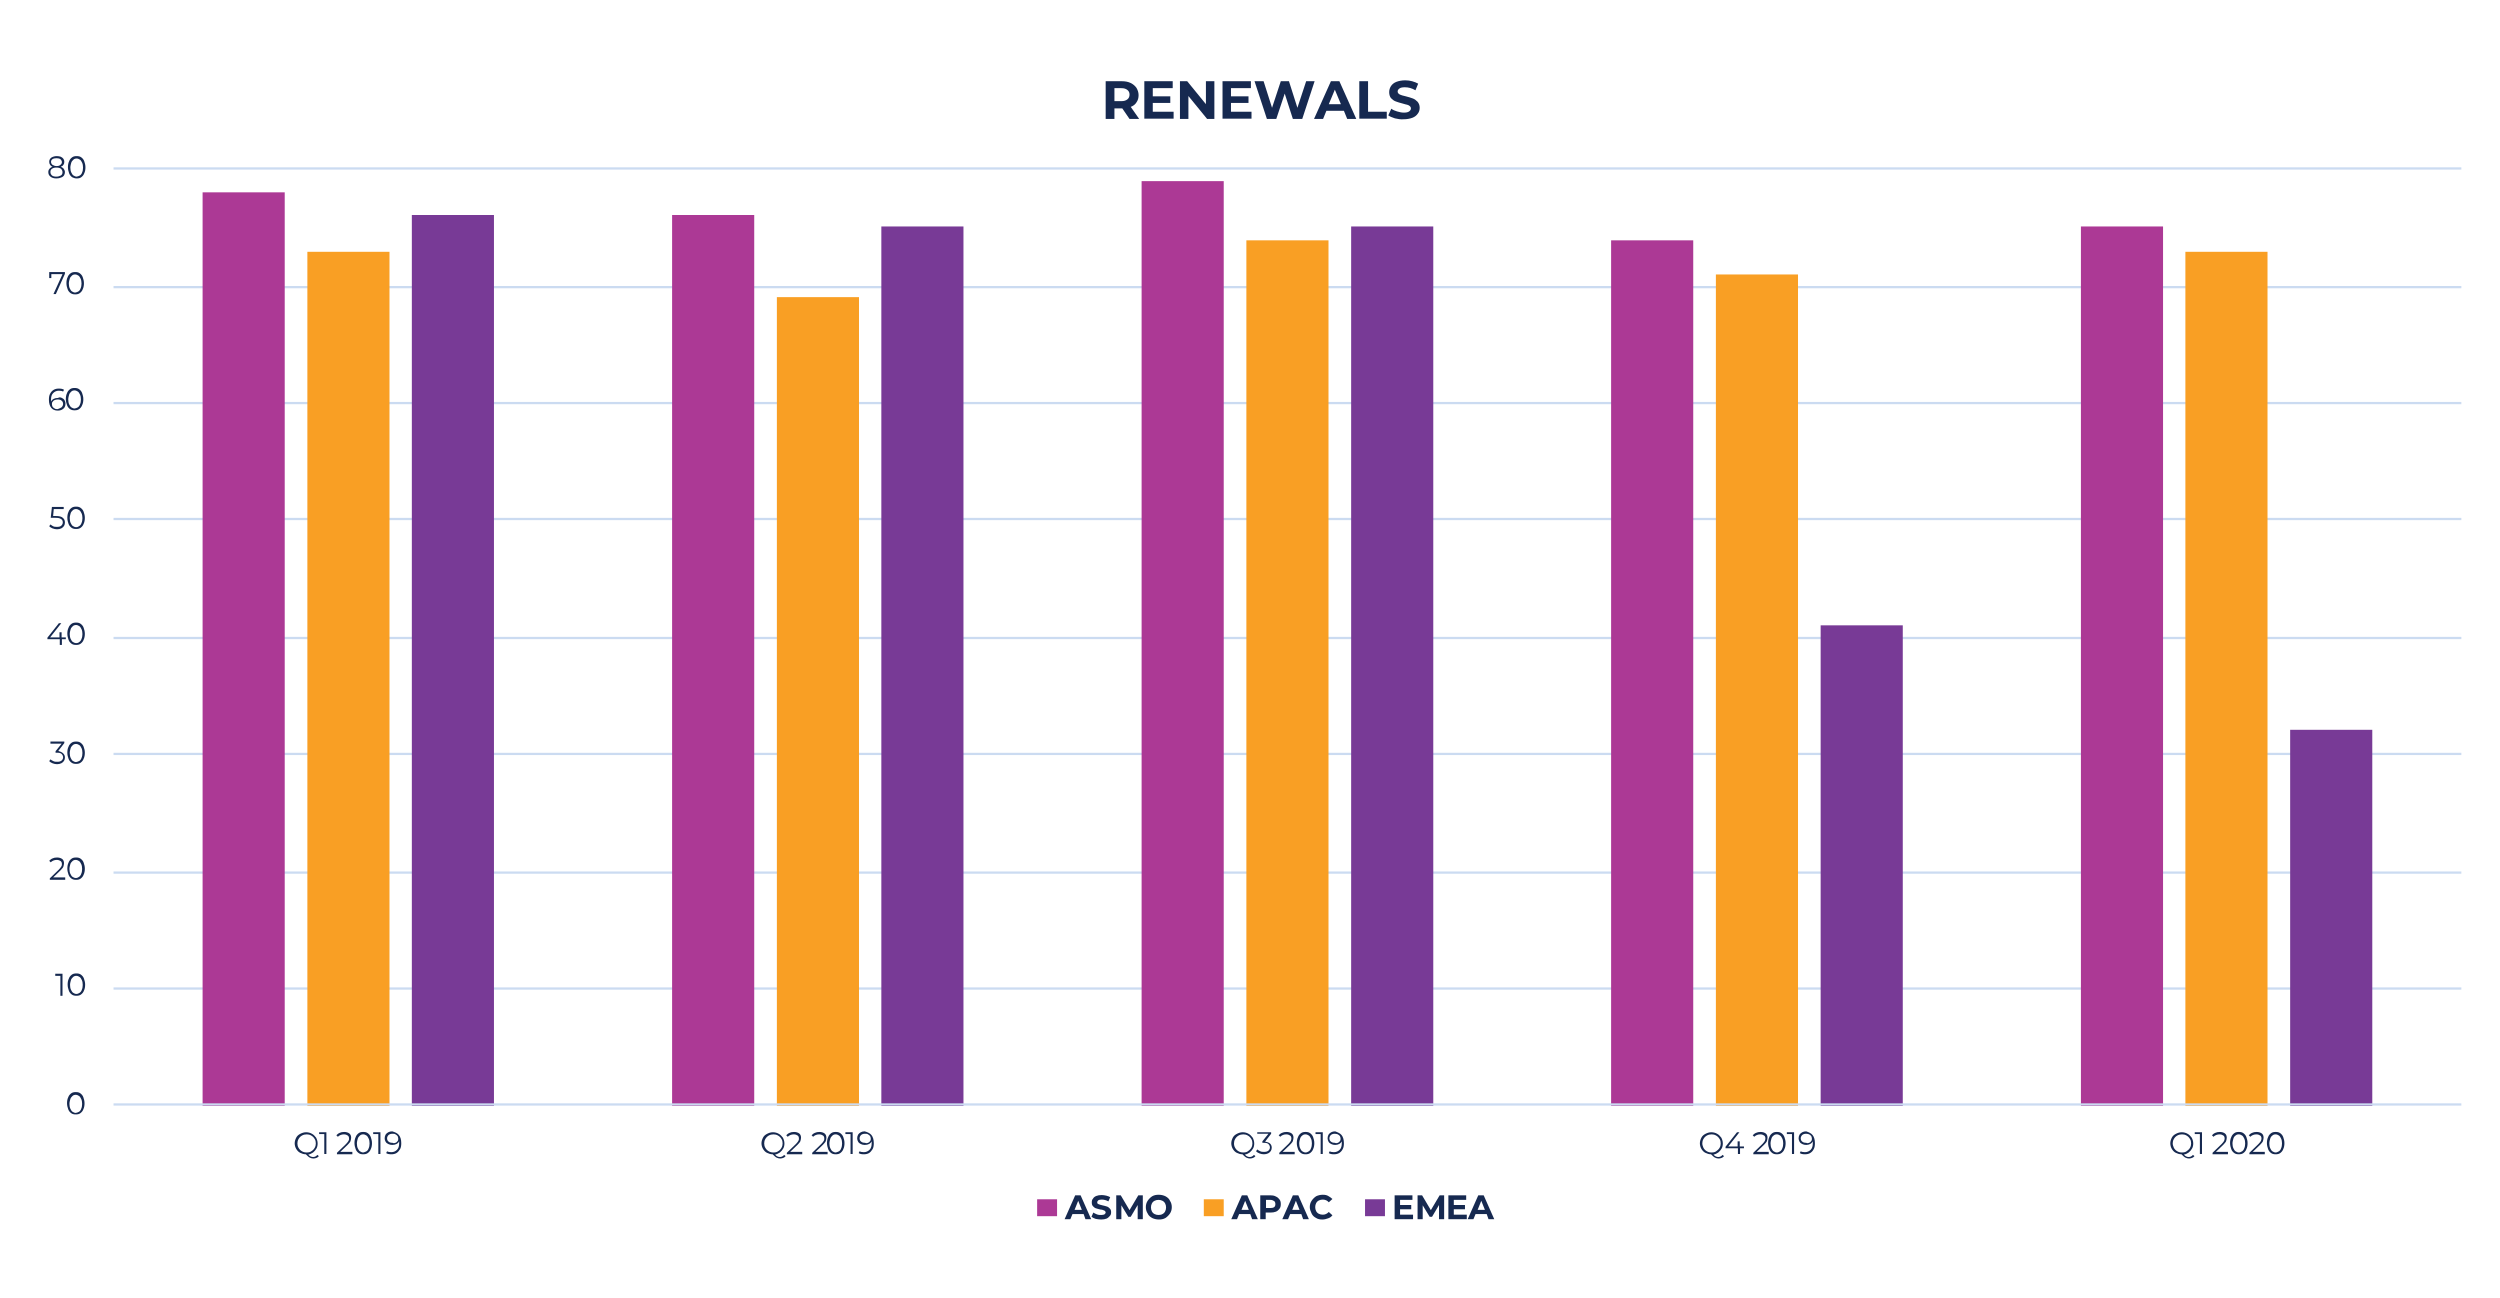 <?xml version="1.0" encoding="utf-8"?>
<!-- Generator: Adobe Illustrator 24.1.2, SVG Export Plug-In . SVG Version: 6.00 Build 0)  -->
<svg version="1.1" id="Layer_1" xmlns="http://www.w3.org/2000/svg" xmlns:xlink="http://www.w3.org/1999/xlink" x="0px" y="0px"
	 viewBox="0 0 828 430" style="enable-background:new 0 0 828 430;" xml:space="preserve">
<style type="text/css">
	.st0{clip-path:url(#SVGID_2_);fill:none;stroke:#CBDBF1;stroke-width:0.75;stroke-linejoin:round;stroke-miterlimit:10;}
	.st1{clip-path:url(#SVGID_4_);fill:#AC3995;}
	.st2{clip-path:url(#SVGID_6_);fill:#F99F24;}
	.st3{clip-path:url(#SVGID_8_);fill:none;stroke:#CBDBF1;stroke-width:0.75;stroke-linejoin:round;stroke-miterlimit:10;}
	.st4{clip-path:url(#SVGID_10_);}
	.st5{fill:#162950;}
	.st6{clip-path:url(#SVGID_12_);}
	.st7{clip-path:url(#SVGID_14_);}
	.st8{clip-path:url(#SVGID_16_);}
	.st9{clip-path:url(#SVGID_18_);}
	.st10{clip-path:url(#SVGID_20_);}
	.st11{clip-path:url(#SVGID_22_);}
	.st12{clip-path:url(#SVGID_24_);}
	.st13{clip-path:url(#SVGID_26_);}
	.st14{clip-path:url(#SVGID_28_);}
	.st15{clip-path:url(#SVGID_30_);}
	.st16{clip-path:url(#SVGID_32_);}
	.st17{clip-path:url(#SVGID_34_);}
	.st18{clip-path:url(#SVGID_36_);}
	.st19{clip-path:url(#SVGID_38_);}
	.st20{clip-path:url(#SVGID_40_);}
	.st21{clip-path:url(#SVGID_42_);}
	.st22{clip-path:url(#SVGID_44_);}
	.st23{clip-path:url(#SVGID_46_);}
	.st24{clip-path:url(#SVGID_48_);}
	.st25{clip-path:url(#SVGID_50_);}
	.st26{clip-path:url(#SVGID_52_);}
	.st27{clip-path:url(#SVGID_54_);}
	.st28{clip-path:url(#SVGID_56_);fill:#AC3995;}
	.st29{clip-path:url(#SVGID_58_);}
	.st30{clip-path:url(#SVGID_60_);fill:#F99F24;}
	.st31{clip-path:url(#SVGID_62_);}
	.st32{clip-path:url(#SVGID_64_);fill:none;stroke:#CBDBF1;stroke-width:0.75;stroke-linejoin:round;stroke-miterlimit:10;}
	.st33{clip-path:url(#SVGID_66_);fill:#AC3995;}
	.st34{clip-path:url(#SVGID_68_);fill:#F99F24;}
	.st35{clip-path:url(#SVGID_70_);fill:#783A96;}
	.st36{clip-path:url(#SVGID_72_);fill:none;stroke:#CBDBF1;stroke-width:0.75;stroke-linejoin:round;stroke-miterlimit:10;}
	.st37{clip-path:url(#SVGID_74_);}
	.st38{clip-path:url(#SVGID_76_);}
	.st39{clip-path:url(#SVGID_78_);}
	.st40{clip-path:url(#SVGID_80_);}
	.st41{clip-path:url(#SVGID_82_);}
	.st42{clip-path:url(#SVGID_84_);}
	.st43{clip-path:url(#SVGID_86_);}
	.st44{clip-path:url(#SVGID_88_);}
	.st45{clip-path:url(#SVGID_90_);}
	.st46{clip-path:url(#SVGID_92_);}
	.st47{clip-path:url(#SVGID_94_);}
	.st48{clip-path:url(#SVGID_96_);}
	.st49{clip-path:url(#SVGID_98_);}
	.st50{clip-path:url(#SVGID_100_);}
	.st51{clip-path:url(#SVGID_102_);}
	.st52{clip-path:url(#SVGID_104_);fill:#AC3995;}
	.st53{clip-path:url(#SVGID_106_);}
	.st54{clip-path:url(#SVGID_108_);fill:#F99F24;}
	.st55{clip-path:url(#SVGID_110_);}
	.st56{clip-path:url(#SVGID_112_);fill:#783A96;}
	.st57{clip-path:url(#SVGID_114_);}
	.st58{clip-path:url(#SVGID_116_);fill:none;stroke:#CBDBF1;stroke-width:0.75;stroke-linejoin:round;stroke-miterlimit:10;}
	.st59{clip-path:url(#SVGID_118_);fill:none;stroke:#CBDBF1;stroke-width:0.75;stroke-linejoin:round;stroke-miterlimit:10;}
	
		.st60{clip-path:url(#SVGID_120_);fill:none;stroke:#AC3995;stroke-width:2.25;stroke-linecap:round;stroke-linejoin:round;stroke-miterlimit:10;}
	
		.st61{clip-path:url(#SVGID_122_);fill:none;stroke:#F99F24;stroke-width:2.25;stroke-linecap:round;stroke-linejoin:round;stroke-miterlimit:10;}
	.st62{clip-path:url(#SVGID_124_);}
	.st63{clip-path:url(#SVGID_126_);}
	.st64{clip-path:url(#SVGID_128_);}
	.st65{clip-path:url(#SVGID_130_);}
	.st66{clip-path:url(#SVGID_132_);}
	.st67{clip-path:url(#SVGID_134_);}
	.st68{clip-path:url(#SVGID_136_);}
	.st69{clip-path:url(#SVGID_138_);}
	.st70{clip-path:url(#SVGID_140_);}
	.st71{clip-path:url(#SVGID_142_);}
	.st72{clip-path:url(#SVGID_144_);}
	.st73{clip-path:url(#SVGID_146_);}
	.st74{clip-path:url(#SVGID_148_);}
	.st75{clip-path:url(#SVGID_150_);}
	.st76{clip-path:url(#SVGID_152_);}
	.st77{clip-path:url(#SVGID_154_);}
	.st78{clip-path:url(#SVGID_156_);}
	.st79{clip-path:url(#SVGID_158_);}
	.st80{clip-path:url(#SVGID_160_);}
	
		.st81{clip-path:url(#SVGID_162_);fill:none;stroke:#AC3995;stroke-width:2.25;stroke-linecap:round;stroke-linejoin:round;stroke-miterlimit:10;}
	.st82{clip-path:url(#SVGID_164_);}
	
		.st83{clip-path:url(#SVGID_166_);fill:none;stroke:#F99F24;stroke-width:2.25;stroke-linecap:round;stroke-linejoin:round;stroke-miterlimit:10;}
	.st84{clip-path:url(#SVGID_168_);}
	.st85{clip-path:url(#SVGID_170_);fill:none;stroke:#CBDBF1;stroke-width:0.75;stroke-linejoin:round;stroke-miterlimit:10;}
	.st86{clip-path:url(#SVGID_172_);fill:none;stroke:#CBDBF1;stroke-width:0.75;stroke-linejoin:round;stroke-miterlimit:10;}
	
		.st87{clip-path:url(#SVGID_174_);fill:none;stroke:#AC3995;stroke-width:2.25;stroke-linecap:round;stroke-linejoin:round;stroke-miterlimit:10;}
	
		.st88{clip-path:url(#SVGID_176_);fill:none;stroke:#F99F24;stroke-width:2.25;stroke-linecap:round;stroke-linejoin:round;stroke-miterlimit:10;}
	
		.st89{clip-path:url(#SVGID_178_);fill:none;stroke:#783A96;stroke-width:2.25;stroke-linecap:round;stroke-linejoin:round;stroke-miterlimit:10;}
	.st90{clip-path:url(#SVGID_180_);}
	.st91{clip-path:url(#SVGID_182_);}
	.st92{clip-path:url(#SVGID_184_);}
	.st93{clip-path:url(#SVGID_186_);}
	.st94{clip-path:url(#SVGID_188_);}
	.st95{clip-path:url(#SVGID_190_);}
	.st96{clip-path:url(#SVGID_192_);}
	.st97{clip-path:url(#SVGID_194_);}
	.st98{clip-path:url(#SVGID_196_);}
	.st99{clip-path:url(#SVGID_198_);}
	.st100{clip-path:url(#SVGID_200_);}
	.st101{clip-path:url(#SVGID_202_);}
	.st102{clip-path:url(#SVGID_204_);}
	.st103{clip-path:url(#SVGID_206_);}
	.st104{clip-path:url(#SVGID_208_);}
	
		.st105{clip-path:url(#SVGID_210_);fill:none;stroke:#AC3995;stroke-width:2.25;stroke-linecap:round;stroke-linejoin:round;stroke-miterlimit:10;}
	.st106{clip-path:url(#SVGID_212_);}
	
		.st107{clip-path:url(#SVGID_214_);fill:none;stroke:#F99F24;stroke-width:2.25;stroke-linecap:round;stroke-linejoin:round;stroke-miterlimit:10;}
	.st108{clip-path:url(#SVGID_216_);}
	
		.st109{clip-path:url(#SVGID_218_);fill:none;stroke:#783A96;stroke-width:2.25;stroke-linecap:round;stroke-linejoin:round;stroke-miterlimit:10;}
	.st110{clip-path:url(#SVGID_220_);}
	.st111{clip-path:url(#SVGID_222_);fill:none;stroke:#CBDBF1;stroke-width:0.75;stroke-linejoin:round;stroke-miterlimit:10;}
	.st112{clip-path:url(#SVGID_224_);fill:none;stroke:#CBDBF1;stroke-width:0.75;stroke-linejoin:round;stroke-miterlimit:10;}
	
		.st113{clip-path:url(#SVGID_226_);fill:none;stroke:#AC3995;stroke-width:2.25;stroke-linecap:round;stroke-linejoin:round;stroke-miterlimit:10;}
	
		.st114{clip-path:url(#SVGID_228_);fill:none;stroke:#F99F24;stroke-width:2.25;stroke-linecap:round;stroke-linejoin:round;stroke-miterlimit:10;}
	
		.st115{clip-path:url(#SVGID_230_);fill:none;stroke:#783A96;stroke-width:2.25;stroke-linecap:round;stroke-linejoin:round;stroke-miterlimit:10;}
	.st116{clip-path:url(#SVGID_232_);}
	.st117{clip-path:url(#SVGID_234_);}
	.st118{clip-path:url(#SVGID_236_);}
	.st119{clip-path:url(#SVGID_238_);}
	.st120{clip-path:url(#SVGID_240_);}
	.st121{clip-path:url(#SVGID_242_);}
	.st122{clip-path:url(#SVGID_244_);}
	.st123{clip-path:url(#SVGID_246_);}
	.st124{clip-path:url(#SVGID_248_);}
	.st125{clip-path:url(#SVGID_250_);}
	.st126{clip-path:url(#SVGID_252_);}
	.st127{clip-path:url(#SVGID_254_);}
	.st128{clip-path:url(#SVGID_256_);}
	.st129{clip-path:url(#SVGID_258_);}
	.st130{clip-path:url(#SVGID_260_);}
	.st131{clip-path:url(#SVGID_262_);}
	.st132{clip-path:url(#SVGID_264_);}
	
		.st133{clip-path:url(#SVGID_266_);fill:none;stroke:#AC3995;stroke-width:2.25;stroke-linecap:round;stroke-linejoin:round;stroke-miterlimit:10;}
	.st134{clip-path:url(#SVGID_268_);}
	
		.st135{clip-path:url(#SVGID_270_);fill:none;stroke:#F99F24;stroke-width:2.25;stroke-linecap:round;stroke-linejoin:round;stroke-miterlimit:10;}
	.st136{clip-path:url(#SVGID_272_);}
	
		.st137{clip-path:url(#SVGID_274_);fill:none;stroke:#783A96;stroke-width:2.25;stroke-linecap:round;stroke-linejoin:round;stroke-miterlimit:10;}
	.st138{clip-path:url(#SVGID_276_);}
	.st139{fill:none;stroke:#162950;stroke-linejoin:round;stroke-miterlimit:10;}
	.st140{clip-path:url(#SVGID_278_);}
	.st141{clip-path:url(#SVGID_280_);}
	.st142{clip-path:url(#SVGID_282_);}
	.st143{clip-path:url(#SVGID_284_);}
	.st144{clip-path:url(#SVGID_286_);}
	.st145{clip-path:url(#SVGID_288_);}
	.st146{clip-path:url(#SVGID_290_);}
	.st147{clip-path:url(#SVGID_292_);}
	.st148{clip-path:url(#SVGID_294_);}
	.st149{clip-path:url(#SVGID_296_);}
	.st150{clip-path:url(#SVGID_298_);}
	.st151{clip-path:url(#SVGID_300_);}
	.st152{clip-path:url(#SVGID_302_);}
	.st153{clip-path:url(#SVGID_304_);}
	.st154{clip-path:url(#SVGID_306_);}
	.st155{clip-path:url(#SVGID_308_);}
	.st156{clip-path:url(#SVGID_310_);}
	.st157{clip-path:url(#SVGID_312_);}
	.st158{clip-path:url(#SVGID_314_);}
	.st159{clip-path:url(#SVGID_316_);}
	.st160{clip-path:url(#SVGID_318_);}
	.st161{clip-path:url(#SVGID_320_);}
	.st162{clip-path:url(#SVGID_322_);}
	.st163{clip-path:url(#SVGID_324_);}
	.st164{clip-path:url(#SVGID_326_);}
	.st165{clip-path:url(#SVGID_328_);}
	.st166{clip-path:url(#SVGID_330_);}
	.st167{clip-path:url(#SVGID_332_);}
	.st168{clip-path:url(#SVGID_334_);}
	.st169{clip-path:url(#SVGID_336_);}
	.st170{clip-path:url(#SVGID_338_);}
	.st171{clip-path:url(#SVGID_340_);}
	.st172{clip-path:url(#SVGID_342_);}
	.st173{clip-path:url(#SVGID_344_);}
	.st174{clip-path:url(#SVGID_346_);}
	.st175{clip-path:url(#SVGID_348_);}
	.st176{clip-path:url(#SVGID_350_);}
	.st177{clip-path:url(#SVGID_352_);}
	.st178{clip-path:url(#SVGID_354_);}
	.st179{clip-path:url(#SVGID_356_);}
	.st180{clip-path:url(#SVGID_358_);}
	.st181{clip-path:url(#SVGID_360_);}
	.st182{clip-path:url(#SVGID_362_);}
	.st183{clip-path:url(#SVGID_364_);}
	.st184{clip-path:url(#SVGID_366_);}
	.st185{clip-path:url(#SVGID_368_);}
	.st186{clip-path:url(#SVGID_370_);}
	.st187{clip-path:url(#SVGID_372_);}
	.st188{clip-path:url(#SVGID_374_);}
	.st189{clip-path:url(#SVGID_376_);}
	.st190{clip-path:url(#SVGID_378_);}
	.st191{clip-path:url(#SVGID_380_);}
</style>
<g>
	<defs>
		<rect id="SVGID_63_" x="9" y="15" width="816" height="400"/>
	</defs>
	<clipPath id="SVGID_2_">
		<use xlink:href="#SVGID_63_"  style="overflow:visible;"/>
	</clipPath>
	<path class="st0" d="M37.6,55.8h777.6 M37.6,95.1h777.6 M37.6,133.5h777.6 M37.6,171.9h777.6 M37.6,211.3h777.6 M37.6,249.7h777.6
		 M37.6,289h777.6 M37.6,327.4h777.6"/>
</g>
<g>
	<defs>
		<rect id="SVGID_65_" x="37.1" y="55.3" width="778.5" height="311"/>
	</defs>
	<clipPath id="SVGID_4_">
		<use xlink:href="#SVGID_65_"  style="overflow:visible;"/>
	</clipPath>
	<path class="st1" d="M689.2,75h27.2v291.4h-27.2V75z M533.6,79.6h27.2v286.7h-27.2V79.6z M378.1,60h27.2v306.3h-27.2V60z
		 M222.6,71.2h27.2v295.1h-27.2V71.2z M67.1,63.7h27.2v302.6H67.1V63.7z"/>
</g>
<g>
	<defs>
		<rect id="SVGID_67_" x="37.1" y="55.3" width="778.5" height="311"/>
	</defs>
	<clipPath id="SVGID_6_">
		<use xlink:href="#SVGID_67_"  style="overflow:visible;"/>
	</clipPath>
	<path class="st2" d="M723.8,83.4H751v282.9h-27.2V83.4z M568.3,90.9h27.2v275.4h-27.2V90.9z M412.8,79.6H440v286.7h-27.2V79.6z
		 M257.3,98.4h27.2v267.9h-27.2V98.4z M101.8,83.4h27.2v282.9h-27.2V83.4z"/>
</g>
<g>
	<defs>
		<rect id="SVGID_69_" x="37.1" y="55.3" width="778.5" height="311"/>
	</defs>
	<clipPath id="SVGID_8_">
		<use xlink:href="#SVGID_69_"  style="overflow:visible;"/>
	</clipPath>
	<path style="clip-path:url(#SVGID_8_);fill:#783A96;" d="M758.5,241.7h27.2v124.6h-27.2V241.7z M603,207.1h27.2v159.3H603V207.1z
		 M447.5,75h27.2v291.4h-27.2V75z M291.9,75h27.2v291.4h-27.2V75z M136.4,71.2h27.2v295.1h-27.2V71.2z"/>
</g>
<g>
	<defs>
		<rect id="SVGID_71_" x="9" y="15" width="816" height="400"/>
	</defs>
	<clipPath id="SVGID_10_">
		<use xlink:href="#SVGID_71_"  style="overflow:visible;"/>
	</clipPath>
	
		<line style="clip-path:url(#SVGID_10_);fill:none;stroke:#CBDBF1;stroke-width:0.75;stroke-linejoin:round;stroke-miterlimit:10;" x1="37.6" y1="365.8" x2="815.2" y2="365.8"/>
</g>
<g>
	<defs>
		<rect id="SVGID_73_" x="9" y="15" width="816" height="400"/>
	</defs>
	<clipPath id="SVGID_12_">
		<use xlink:href="#SVGID_73_"  style="overflow:visible;"/>
	</clipPath>
	<g class="st6">
		<path class="st5" d="M23.6,368.7c-0.4-0.3-0.8-0.7-1-1.3c-0.2-0.6-0.4-1.2-0.4-2c0-0.7,0.1-1.4,0.4-2c0.2-0.6,0.6-1,1-1.3
			c0.4-0.3,0.9-0.4,1.5-0.4s1.1,0.1,1.5,0.4c0.4,0.3,0.8,0.7,1,1.3c0.2,0.6,0.4,1.2,0.4,2c0,0.7-0.1,1.4-0.4,2c-0.2,0.6-0.6,1-1,1.3
			c-0.4,0.3-0.9,0.4-1.5,0.4S24,369,23.6,368.7z M26.2,368.2c0.3-0.2,0.6-0.6,0.7-1c0.2-0.4,0.3-1,0.3-1.6c0-0.6-0.1-1.2-0.3-1.6
			c-0.2-0.4-0.4-0.8-0.7-1c-0.3-0.2-0.7-0.4-1.1-0.4c-0.4,0-0.8,0.1-1.1,0.4s-0.6,0.6-0.7,1s-0.3,1-0.3,1.6c0,0.6,0.1,1.2,0.3,1.6
			c0.2,0.4,0.4,0.8,0.7,1s0.7,0.4,1.1,0.4C25.5,368.5,25.9,368.4,26.2,368.2z"/>
	</g>
</g>
<g>
	<defs>
		<rect id="SVGID_75_" x="9" y="15" width="816" height="400"/>
	</defs>
	<clipPath id="SVGID_14_">
		<use xlink:href="#SVGID_75_"  style="overflow:visible;"/>
	</clipPath>
	<g class="st7">
		<path class="st5" d="M20.7,322.6v7.2h-0.7v-6.6h-1.7v-0.7H20.7z"/>
		<path class="st5" d="M23.8,329.4c-0.4-0.3-0.8-0.7-1-1.3c-0.2-0.6-0.4-1.2-0.4-2c0-0.7,0.1-1.4,0.4-2c0.2-0.6,0.6-1,1-1.3
			c0.4-0.3,0.9-0.4,1.5-0.4s1.1,0.1,1.5,0.4c0.4,0.3,0.8,0.7,1,1.3c0.2,0.6,0.4,1.2,0.4,2c0,0.7-0.1,1.4-0.4,2c-0.2,0.6-0.6,1-1,1.3
			c-0.4,0.3-0.9,0.4-1.5,0.4S24.2,329.7,23.8,329.4z M26.4,328.8c0.3-0.2,0.6-0.6,0.7-1c0.2-0.4,0.3-1,0.3-1.6
			c0-0.6-0.1-1.2-0.3-1.6c-0.2-0.4-0.4-0.8-0.7-1c-0.3-0.2-0.7-0.4-1.1-0.4c-0.4,0-0.8,0.1-1.1,0.4s-0.6,0.6-0.7,1s-0.3,1-0.3,1.6
			c0,0.6,0.1,1.2,0.3,1.6c0.2,0.4,0.4,0.8,0.7,1s0.7,0.4,1.1,0.4C25.7,329.2,26.1,329,26.4,328.8z"/>
	</g>
</g>
<g>
	<defs>
		<rect id="SVGID_77_" x="9" y="15" width="816" height="400"/>
	</defs>
	<clipPath id="SVGID_16_">
		<use xlink:href="#SVGID_77_"  style="overflow:visible;"/>
	</clipPath>
	<g class="st8">
		<path class="st5" d="M21.6,290.7v0.7h-5.1v-0.5l3-2.9c0.4-0.4,0.6-0.7,0.8-1s0.2-0.5,0.2-0.8c0-0.4-0.1-0.8-0.4-1
			c-0.3-0.2-0.7-0.4-1.3-0.4c-0.8,0-1.5,0.3-2,0.8l-0.5-0.5c0.3-0.3,0.6-0.6,1.1-0.8c0.4-0.2,0.9-0.3,1.5-0.3c0.7,0,1.3,0.2,1.7,0.5
			s0.6,0.8,0.6,1.4c0,0.4-0.1,0.7-0.2,1.1s-0.5,0.7-0.9,1.2l-2.5,2.4H21.6z"/>
		<path class="st5" d="M23.7,291c-0.4-0.3-0.8-0.7-1-1.3c-0.2-0.6-0.4-1.2-0.4-2c0-0.7,0.1-1.4,0.4-2c0.2-0.6,0.6-1,1-1.3
			c0.4-0.3,0.9-0.4,1.5-0.4s1.1,0.1,1.5,0.4c0.4,0.3,0.8,0.7,1,1.3c0.2,0.6,0.4,1.2,0.4,2c0,0.7-0.1,1.4-0.4,2c-0.2,0.6-0.6,1-1,1.3
			c-0.4,0.3-0.9,0.4-1.5,0.4S24.1,291.3,23.7,291z M26.2,290.4c0.3-0.2,0.6-0.6,0.7-1c0.2-0.4,0.3-1,0.3-1.6c0-0.6-0.1-1.2-0.3-1.6
			c-0.2-0.4-0.4-0.8-0.7-1c-0.3-0.2-0.7-0.4-1.1-0.4c-0.4,0-0.8,0.1-1.1,0.4s-0.6,0.6-0.7,1s-0.3,1-0.3,1.6c0,0.6,0.1,1.2,0.3,1.6
			c0.2,0.4,0.4,0.8,0.7,1s0.7,0.4,1.1,0.4C25.6,290.8,25.9,290.6,26.2,290.4z"/>
	</g>
</g>
<g>
	<defs>
		<rect id="SVGID_79_" x="9" y="15" width="816" height="400"/>
	</defs>
	<clipPath id="SVGID_18_">
		<use xlink:href="#SVGID_79_"  style="overflow:visible;"/>
	</clipPath>
	<g class="st9">
		<path class="st5" d="M20.9,249.5c0.4,0.4,0.6,0.8,0.6,1.4c0,0.4-0.1,0.8-0.3,1.1s-0.5,0.6-0.9,0.8s-0.9,0.3-1.4,0.3
			c-0.5,0-1-0.1-1.5-0.3c-0.5-0.2-0.8-0.4-1.1-0.7l0.4-0.6c0.2,0.2,0.6,0.4,1,0.6c0.4,0.2,0.8,0.2,1.3,0.2c0.6,0,1-0.1,1.4-0.4
			c0.3-0.3,0.5-0.6,0.5-1.1c0-0.4-0.2-0.8-0.5-1.1c-0.3-0.3-0.8-0.4-1.5-0.4h-0.5v-0.5l2-2.5h-3.7v-0.7h4.6v0.5l-2,2.6
			C19.9,248.9,20.5,249.1,20.9,249.5z"/>
		<path class="st5" d="M23.7,252.6c-0.4-0.3-0.8-0.7-1-1.3c-0.2-0.6-0.4-1.2-0.4-2c0-0.7,0.1-1.4,0.4-2c0.2-0.6,0.6-1,1-1.3
			c0.4-0.3,0.9-0.4,1.5-0.4s1.1,0.1,1.5,0.4c0.4,0.3,0.8,0.7,1,1.3c0.2,0.6,0.4,1.2,0.4,2c0,0.7-0.1,1.4-0.4,2c-0.2,0.6-0.6,1-1,1.3
			c-0.4,0.3-0.9,0.4-1.5,0.4S24.1,252.9,23.7,252.6z M26.3,252c0.3-0.2,0.6-0.6,0.7-1c0.2-0.4,0.3-1,0.3-1.6c0-0.6-0.1-1.2-0.3-1.6
			c-0.2-0.4-0.4-0.8-0.7-1c-0.3-0.2-0.7-0.4-1.1-0.4c-0.4,0-0.8,0.1-1.1,0.4s-0.6,0.6-0.7,1s-0.3,1-0.3,1.6c0,0.6,0.1,1.2,0.3,1.6
			c0.2,0.4,0.4,0.8,0.7,1s0.7,0.4,1.1,0.4C25.6,252.3,26,252.2,26.3,252z"/>
	</g>
</g>
<g>
	<defs>
		<rect id="SVGID_81_" x="9" y="15" width="816" height="400"/>
	</defs>
	<clipPath id="SVGID_20_">
		<use xlink:href="#SVGID_81_"  style="overflow:visible;"/>
	</clipPath>
	<g class="st10">
		<path class="st5" d="M21.9,211.7h-1.4v1.9h-0.7v-1.9h-4.1v-0.5l3.8-4.8h0.8l-3.7,4.7h3.1v-1.7h0.7v1.7h1.4V211.7z"/>
		<path class="st5" d="M23.7,213.2c-0.4-0.3-0.8-0.7-1-1.3c-0.2-0.6-0.4-1.2-0.4-2c0-0.7,0.1-1.4,0.4-2c0.2-0.6,0.6-1,1-1.3
			c0.4-0.3,0.9-0.4,1.5-0.4s1.1,0.1,1.5,0.4c0.4,0.3,0.8,0.7,1,1.3c0.2,0.6,0.4,1.2,0.4,2c0,0.7-0.1,1.4-0.4,2c-0.2,0.6-0.6,1-1,1.3
			c-0.4,0.3-0.9,0.4-1.5,0.4S24.1,213.5,23.7,213.2z M26.3,212.6c0.3-0.2,0.6-0.6,0.7-1c0.2-0.4,0.3-1,0.3-1.6
			c0-0.6-0.1-1.2-0.3-1.6c-0.2-0.4-0.4-0.8-0.7-1c-0.3-0.2-0.7-0.4-1.1-0.4c-0.4,0-0.8,0.1-1.1,0.4s-0.6,0.6-0.7,1s-0.3,1-0.3,1.6
			c0,0.6,0.1,1.2,0.3,1.6c0.2,0.4,0.4,0.8,0.7,1s0.7,0.4,1.1,0.4C25.6,213,26,212.9,26.3,212.6z"/>
	</g>
</g>
<g>
	<defs>
		<rect id="SVGID_83_" x="9" y="15" width="816" height="400"/>
	</defs>
	<clipPath id="SVGID_22_">
		<use xlink:href="#SVGID_83_"  style="overflow:visible;"/>
	</clipPath>
	<g class="st11">
		<path class="st5" d="M20.8,171.5c0.5,0.4,0.7,0.9,0.7,1.6c0,0.4-0.1,0.8-0.3,1.1c-0.2,0.3-0.5,0.6-0.9,0.8
			c-0.4,0.2-0.9,0.3-1.4,0.3c-0.5,0-1-0.1-1.5-0.3c-0.5-0.2-0.8-0.4-1.1-0.7l0.4-0.6c0.2,0.2,0.6,0.4,0.9,0.6
			c0.4,0.2,0.8,0.2,1.3,0.2c0.6,0,1.1-0.1,1.4-0.4c0.3-0.3,0.5-0.6,0.5-1.1c0-0.5-0.2-0.9-0.6-1.1c-0.4-0.3-1-0.4-1.9-0.4h-1.5
			l0.4-3.6h3.9v0.7h-3.3l-0.2,2.3h0.9C19.6,170.9,20.4,171.1,20.8,171.5z"/>
		<path class="st5" d="M23.7,174.8c-0.4-0.3-0.8-0.7-1-1.3c-0.2-0.6-0.4-1.2-0.4-2c0-0.7,0.1-1.4,0.4-2c0.2-0.6,0.6-1,1-1.3
			c0.4-0.3,0.9-0.4,1.5-0.4s1.1,0.1,1.5,0.4c0.4,0.3,0.8,0.7,1,1.3c0.2,0.6,0.4,1.2,0.4,2c0,0.7-0.1,1.4-0.4,2c-0.2,0.6-0.6,1-1,1.3
			c-0.4,0.3-0.9,0.4-1.5,0.4S24.1,175.1,23.7,174.8z M26.3,174.2c0.3-0.2,0.6-0.6,0.7-1c0.2-0.4,0.3-1,0.3-1.6
			c0-0.6-0.1-1.2-0.3-1.6c-0.2-0.4-0.4-0.8-0.7-1c-0.3-0.2-0.7-0.4-1.1-0.4c-0.4,0-0.8,0.1-1.1,0.4s-0.6,0.6-0.7,1s-0.3,1-0.3,1.6
			c0,0.6,0.1,1.2,0.3,1.6c0.2,0.4,0.4,0.8,0.7,1s0.7,0.4,1.1,0.4C25.6,174.6,25.9,174.5,26.3,174.2z"/>
	</g>
</g>
<g>
	<defs>
		<rect id="SVGID_85_" x="9" y="15" width="816" height="400"/>
	</defs>
	<clipPath id="SVGID_24_">
		<use xlink:href="#SVGID_85_"  style="overflow:visible;"/>
	</clipPath>
	<g class="st12">
		<path class="st5" d="M20.5,131.8c0.4,0.2,0.7,0.4,0.9,0.8c0.2,0.3,0.3,0.7,0.3,1.1c0,0.4-0.1,0.8-0.3,1.2
			c-0.2,0.3-0.5,0.6-0.9,0.8c-0.4,0.2-0.8,0.3-1.3,0.3c-1,0-1.7-0.3-2.2-0.9c-0.5-0.6-0.8-1.5-0.8-2.7c0-0.8,0.1-1.5,0.4-2
			c0.3-0.6,0.7-1,1.2-1.3c0.5-0.3,1.1-0.4,1.7-0.4c0.7,0,1.3,0.1,1.7,0.4l-0.3,0.6c-0.3-0.2-0.8-0.3-1.4-0.3c-0.8,0-1.4,0.3-1.9,0.8
			s-0.7,1.2-0.7,2.2c0,0.2,0,0.4,0,0.6c0.2-0.4,0.5-0.7,0.9-0.9c0.4-0.2,0.8-0.3,1.4-0.3C19.7,131.5,20.1,131.6,20.5,131.8z
			 M20.4,134.9c0.3-0.3,0.5-0.7,0.5-1.1c0-0.5-0.2-0.9-0.5-1.1c-0.3-0.3-0.8-0.4-1.3-0.4c-0.4,0-0.7,0.1-1,0.2
			c-0.3,0.1-0.5,0.3-0.7,0.6c-0.2,0.2-0.2,0.5-0.2,0.8c0,0.3,0.1,0.5,0.2,0.8c0.1,0.2,0.4,0.4,0.7,0.6s0.6,0.2,1,0.2
			C19.7,135.3,20.1,135.1,20.4,134.9z"/>
		<path class="st5" d="M23.2,135.5c-0.4-0.3-0.8-0.7-1-1.3c-0.2-0.6-0.4-1.2-0.4-2c0-0.7,0.1-1.4,0.4-2c0.2-0.6,0.6-1,1-1.3
			c0.4-0.3,0.9-0.4,1.5-0.4s1.1,0.1,1.5,0.4c0.4,0.3,0.8,0.7,1,1.3c0.2,0.6,0.4,1.2,0.4,2c0,0.7-0.1,1.4-0.4,2c-0.2,0.6-0.6,1-1,1.3
			c-0.4,0.3-0.9,0.4-1.5,0.4S23.7,135.8,23.2,135.5z M25.8,134.9c0.3-0.2,0.6-0.6,0.7-1c0.2-0.4,0.3-1,0.3-1.6
			c0-0.6-0.1-1.2-0.3-1.6c-0.2-0.4-0.4-0.8-0.7-1c-0.3-0.2-0.7-0.4-1.1-0.4c-0.4,0-0.8,0.1-1.1,0.4s-0.6,0.6-0.7,1s-0.3,1-0.3,1.6
			c0,0.6,0.1,1.2,0.3,1.6c0.2,0.4,0.4,0.8,0.7,1s0.7,0.4,1.1,0.4C25.2,135.2,25.5,135.1,25.8,134.9z"/>
	</g>
</g>
<g>
	<defs>
		<rect id="SVGID_87_" x="9" y="15" width="816" height="400"/>
	</defs>
	<clipPath id="SVGID_26_">
		<use xlink:href="#SVGID_87_"  style="overflow:visible;"/>
	</clipPath>
	<g class="st13">
		<path class="st5" d="M21.5,90.2v0.5l-3,6.7h-0.8l3-6.6H17v1.3h-0.7v-2H21.5z"/>
		<path class="st5" d="M23.4,97.1c-0.4-0.3-0.8-0.7-1-1.3c-0.2-0.6-0.4-1.2-0.4-2c0-0.7,0.1-1.4,0.4-2c0.2-0.6,0.6-1,1-1.3
			c0.4-0.3,0.9-0.4,1.5-0.4s1.1,0.1,1.5,0.4c0.4,0.3,0.8,0.7,1,1.3c0.2,0.6,0.4,1.2,0.4,2c0,0.7-0.1,1.4-0.4,2c-0.2,0.6-0.6,1-1,1.3
			c-0.4,0.3-0.9,0.4-1.5,0.4S23.9,97.4,23.4,97.1z M26,96.5c0.3-0.2,0.6-0.6,0.7-1c0.2-0.4,0.3-1,0.3-1.6c0-0.6-0.1-1.2-0.3-1.6
			c-0.2-0.4-0.4-0.8-0.7-1c-0.3-0.2-0.7-0.4-1.1-0.4c-0.4,0-0.8,0.1-1.1,0.4s-0.6,0.6-0.7,1s-0.3,1-0.3,1.6c0,0.6,0.1,1.2,0.3,1.6
			c0.2,0.4,0.4,0.8,0.7,1s0.7,0.4,1.1,0.4C25.4,96.8,25.7,96.7,26,96.5z"/>
	</g>
</g>
<g>
	<defs>
		<rect id="SVGID_89_" x="9" y="15" width="816" height="400"/>
	</defs>
	<clipPath id="SVGID_28_">
		<use xlink:href="#SVGID_89_"  style="overflow:visible;"/>
	</clipPath>
	<g class="st14">
		<path class="st5" d="M21.1,55.9c0.2,0.3,0.4,0.7,0.4,1.1c0,0.4-0.1,0.8-0.3,1.1c-0.2,0.3-0.6,0.6-1,0.7c-0.4,0.2-0.9,0.3-1.5,0.3
			c-0.9,0-1.5-0.2-2-0.6c-0.5-0.4-0.7-0.9-0.7-1.5c0-0.4,0.1-0.8,0.4-1.1c0.2-0.3,0.6-0.5,1-0.7c-0.4-0.1-0.7-0.4-0.8-0.6
			c-0.2-0.3-0.3-0.6-0.3-1c0-0.6,0.2-1,0.7-1.4c0.5-0.3,1.1-0.5,1.8-0.5c0.5,0,1,0.1,1.3,0.2c0.4,0.2,0.7,0.4,0.9,0.7
			c0.2,0.3,0.3,0.6,0.3,1c0,0.4-0.1,0.7-0.3,1s-0.5,0.5-0.9,0.6C20.5,55.4,20.9,55.6,21.1,55.9z M20.2,58.1c0.4-0.3,0.5-0.6,0.5-1.1
			c0-0.4-0.2-0.8-0.5-1.1c-0.4-0.3-0.9-0.4-1.5-0.4c-0.6,0-1.1,0.1-1.5,0.4c-0.4,0.3-0.5,0.6-0.5,1.1c0,0.5,0.2,0.8,0.5,1.1
			s0.9,0.4,1.5,0.4C19.3,58.5,19.8,58.3,20.2,58.1z M17.4,54.6c0.3,0.2,0.8,0.4,1.3,0.4c0.6,0,1-0.1,1.3-0.4
			c0.3-0.2,0.5-0.5,0.5-0.9c0-0.4-0.2-0.7-0.5-1c-0.3-0.2-0.8-0.3-1.3-0.3c-0.5,0-1,0.1-1.3,0.3c-0.3,0.2-0.5,0.5-0.5,0.9
			S17.1,54.4,17.4,54.6z"/>
		<path class="st5" d="M23.9,58.7c-0.4-0.3-0.8-0.7-1-1.3c-0.2-0.6-0.4-1.2-0.4-2c0-0.7,0.1-1.4,0.4-2c0.2-0.6,0.6-1,1-1.3
			c0.4-0.3,0.9-0.4,1.5-0.4s1.1,0.1,1.5,0.4c0.4,0.3,0.8,0.7,1,1.3c0.2,0.6,0.4,1.2,0.4,2c0,0.7-0.1,1.4-0.4,2c-0.2,0.6-0.6,1-1,1.3
			c-0.4,0.3-0.9,0.4-1.5,0.4S24.3,58.9,23.9,58.7z M26.5,58.1c0.3-0.2,0.6-0.6,0.7-1c0.2-0.4,0.3-1,0.3-1.6c0-0.6-0.1-1.2-0.3-1.6
			c-0.2-0.4-0.4-0.8-0.7-1c-0.3-0.2-0.7-0.4-1.1-0.4c-0.4,0-0.8,0.1-1.1,0.4s-0.6,0.6-0.7,1s-0.3,1-0.3,1.6c0,0.6,0.1,1.2,0.3,1.6
			c0.2,0.4,0.4,0.8,0.7,1s0.7,0.4,1.1,0.4C25.8,58.4,26.2,58.3,26.5,58.1z"/>
	</g>
</g>
<g>
	<defs>
		<rect id="SVGID_91_" x="9" y="15" width="816" height="400"/>
	</defs>
	<clipPath id="SVGID_30_">
		<use xlink:href="#SVGID_91_"  style="overflow:visible;"/>
	</clipPath>
	<g class="st15">
		<path class="st5" d="M105.6,382.9c-0.2,0.3-0.5,0.5-0.8,0.6c-0.3,0.1-0.6,0.2-1,0.2c-0.4,0-0.8-0.1-1.2-0.3
			c-0.4-0.2-0.8-0.6-1.3-1.1c-0.7,0-1.3-0.2-1.9-0.5c-0.6-0.3-1-0.8-1.3-1.3c-0.3-0.5-0.5-1.2-0.5-1.8c0-0.7,0.2-1.3,0.5-1.9
			s0.8-1,1.4-1.3c0.6-0.3,1.2-0.5,1.9-0.5s1.4,0.2,1.9,0.5c0.6,0.3,1,0.8,1.4,1.3c0.3,0.6,0.5,1.2,0.5,1.9c0,0.6-0.1,1.2-0.4,1.7
			c-0.3,0.5-0.6,0.9-1.1,1.3c-0.5,0.3-1,0.6-1.6,0.7c0.5,0.6,1.1,0.8,1.6,0.8c0.5,0,1-0.2,1.4-0.7L105.6,382.9z M98.9,380.2
			c0.3,0.5,0.6,0.8,1.1,1.1s1,0.4,1.6,0.4s1.1-0.1,1.5-0.4c0.5-0.3,0.8-0.6,1.1-1.1c0.3-0.5,0.4-1,0.4-1.5s-0.1-1.1-0.4-1.5
			c-0.3-0.5-0.6-0.8-1.1-1.1c-0.5-0.3-1-0.4-1.5-0.4s-1.1,0.1-1.6,0.4c-0.5,0.3-0.8,0.6-1.1,1.1c-0.3,0.5-0.4,1-0.4,1.5
			S98.6,379.7,98.9,380.2z"/>
		<path class="st5" d="M108.1,375v7.2h-0.7v-6.6h-1.7V375H108.1z"/>
		<path class="st5" d="M116.7,381.6v0.7h-5.1v-0.5l3-2.9c0.4-0.4,0.6-0.7,0.8-1s0.2-0.5,0.2-0.8c0-0.4-0.1-0.8-0.4-1
			c-0.3-0.2-0.7-0.4-1.3-0.4c-0.8,0-1.5,0.3-2,0.8l-0.5-0.5c0.3-0.3,0.6-0.6,1.1-0.8c0.4-0.2,0.9-0.3,1.5-0.3c0.7,0,1.3,0.2,1.7,0.5
			s0.6,0.8,0.6,1.4c0,0.4-0.1,0.7-0.2,1.1s-0.5,0.7-0.9,1.2l-2.5,2.4H116.7z"/>
		<path class="st5" d="M118.8,381.9c-0.4-0.3-0.8-0.7-1-1.3c-0.2-0.6-0.4-1.2-0.4-2c0-0.7,0.1-1.4,0.4-2c0.2-0.6,0.6-1,1-1.3
			c0.4-0.3,0.9-0.4,1.5-0.4s1.1,0.1,1.5,0.4c0.4,0.3,0.8,0.7,1,1.3c0.2,0.6,0.4,1.2,0.4,2c0,0.7-0.1,1.4-0.4,2c-0.2,0.6-0.6,1-1,1.3
			c-0.4,0.3-0.9,0.4-1.5,0.4S119.2,382.2,118.8,381.9z M121.4,381.3c0.3-0.2,0.6-0.6,0.7-1c0.2-0.4,0.3-1,0.3-1.6
			c0-0.6-0.1-1.2-0.3-1.6c-0.2-0.4-0.4-0.8-0.7-1c-0.3-0.2-0.7-0.4-1.1-0.4c-0.4,0-0.8,0.1-1.1,0.4s-0.6,0.6-0.7,1s-0.3,1-0.3,1.6
			c0,0.6,0.1,1.2,0.3,1.6c0.2,0.4,0.4,0.8,0.7,1s0.7,0.4,1.1,0.4C120.7,381.6,121.1,381.5,121.4,381.3z"/>
		<path class="st5" d="M126,375v7.2h-0.7v-6.6h-1.7V375H126z"/>
		<path class="st5" d="M132.1,375.9c0.5,0.6,0.8,1.5,0.8,2.7c0,0.8-0.1,1.5-0.4,2s-0.7,1-1.2,1.3c-0.5,0.3-1.1,0.4-1.7,0.4
			c-0.7,0-1.3-0.1-1.7-0.4l0.3-0.6c0.3,0.2,0.8,0.3,1.4,0.3c0.8,0,1.4-0.3,1.9-0.8s0.7-1.2,0.7-2.2c0-0.2,0-0.4,0-0.6
			c-0.2,0.4-0.5,0.7-0.9,0.9c-0.4,0.2-0.8,0.3-1.4,0.3c-0.5,0-0.9-0.1-1.3-0.3c-0.4-0.2-0.7-0.4-0.9-0.8c-0.2-0.3-0.3-0.7-0.3-1.1
			c0-0.4,0.1-0.8,0.3-1.2c0.2-0.3,0.5-0.6,0.9-0.8c0.4-0.2,0.8-0.3,1.3-0.3C130.9,375,131.6,375.3,132.1,375.9z M131,378.5
			c0.3-0.1,0.5-0.3,0.7-0.6c0.2-0.2,0.2-0.5,0.2-0.8c0-0.3-0.1-0.5-0.2-0.8c-0.1-0.2-0.4-0.4-0.7-0.6s-0.6-0.2-1-0.2
			c-0.5,0-0.9,0.1-1.3,0.4c-0.3,0.3-0.5,0.7-0.5,1.1c0,0.5,0.2,0.9,0.5,1.1c0.3,0.3,0.8,0.4,1.3,0.4
			C130.4,378.7,130.7,378.6,131,378.5z"/>
	</g>
</g>
<g>
	<defs>
		<rect id="SVGID_93_" x="9" y="15" width="816" height="400"/>
	</defs>
	<clipPath id="SVGID_32_">
		<use xlink:href="#SVGID_93_"  style="overflow:visible;"/>
	</clipPath>
	<g class="st16">
		<path class="st5" d="M260.2,382.9c-0.2,0.3-0.5,0.5-0.8,0.6c-0.3,0.1-0.6,0.2-1,0.2c-0.4,0-0.8-0.1-1.2-0.3
			c-0.4-0.2-0.8-0.6-1.3-1.1c-0.7,0-1.3-0.2-1.9-0.5c-0.6-0.3-1-0.8-1.3-1.3c-0.3-0.5-0.5-1.2-0.5-1.8c0-0.7,0.2-1.3,0.5-1.9
			s0.8-1,1.4-1.3c0.6-0.3,1.2-0.5,1.9-0.5s1.4,0.2,1.9,0.5c0.6,0.3,1,0.8,1.4,1.3c0.3,0.6,0.5,1.2,0.5,1.9c0,0.6-0.1,1.2-0.4,1.7
			c-0.3,0.5-0.6,0.9-1.1,1.3c-0.5,0.3-1,0.6-1.6,0.7c0.5,0.6,1.1,0.8,1.6,0.8c0.5,0,1-0.2,1.4-0.7L260.2,382.9z M253.5,380.2
			c0.3,0.5,0.6,0.8,1.1,1.1s1,0.4,1.6,0.4s1.1-0.1,1.5-0.4c0.5-0.3,0.8-0.6,1.1-1.1c0.3-0.5,0.4-1,0.4-1.5s-0.1-1.1-0.4-1.5
			c-0.3-0.5-0.6-0.8-1.1-1.1c-0.5-0.3-1-0.4-1.5-0.4s-1.1,0.1-1.6,0.4c-0.5,0.3-0.8,0.6-1.1,1.1c-0.3,0.5-0.4,1-0.4,1.5
			S253.2,379.7,253.5,380.2z"/>
		<path class="st5" d="M265.7,381.6v0.7h-5.1v-0.5l3-2.9c0.4-0.4,0.6-0.7,0.8-1s0.2-0.5,0.2-0.8c0-0.4-0.1-0.8-0.4-1
			c-0.3-0.2-0.7-0.4-1.3-0.4c-0.8,0-1.5,0.3-2,0.8l-0.5-0.5c0.3-0.3,0.6-0.6,1.1-0.8c0.4-0.2,0.9-0.3,1.5-0.3c0.7,0,1.3,0.2,1.7,0.5
			s0.6,0.8,0.6,1.4c0,0.4-0.1,0.7-0.2,1.1s-0.5,0.7-0.9,1.2l-2.5,2.4H265.7z"/>
		<path class="st5" d="M274.1,381.6v0.7H269v-0.5l3-2.9c0.4-0.4,0.6-0.7,0.8-1s0.2-0.5,0.2-0.8c0-0.4-0.1-0.8-0.4-1
			c-0.3-0.2-0.7-0.4-1.3-0.4c-0.8,0-1.5,0.3-2,0.8l-0.5-0.5c0.3-0.3,0.6-0.6,1.1-0.8c0.4-0.2,0.9-0.3,1.5-0.3c0.7,0,1.3,0.2,1.7,0.5
			s0.6,0.8,0.6,1.4c0,0.4-0.1,0.7-0.2,1.1s-0.5,0.7-0.9,1.2l-2.5,2.4H274.1z"/>
		<path class="st5" d="M275.3,381.9c-0.4-0.3-0.8-0.7-1-1.3c-0.2-0.6-0.4-1.2-0.4-2c0-0.7,0.1-1.4,0.4-2c0.2-0.6,0.6-1,1-1.3
			c0.4-0.3,0.9-0.4,1.5-0.4s1.1,0.1,1.5,0.4c0.4,0.3,0.8,0.7,1,1.3c0.2,0.6,0.4,1.2,0.4,2c0,0.7-0.1,1.4-0.4,2c-0.2,0.6-0.6,1-1,1.3
			c-0.4,0.3-0.9,0.4-1.5,0.4S275.7,382.2,275.3,381.9z M277.9,381.3c0.3-0.2,0.6-0.6,0.7-1c0.2-0.4,0.3-1,0.3-1.6
			c0-0.6-0.1-1.2-0.3-1.6c-0.2-0.4-0.4-0.8-0.7-1c-0.3-0.2-0.7-0.4-1.1-0.4c-0.4,0-0.8,0.1-1.1,0.4s-0.6,0.6-0.7,1s-0.3,1-0.3,1.6
			c0,0.6,0.1,1.2,0.3,1.6c0.2,0.4,0.4,0.8,0.7,1s0.7,0.4,1.1,0.4C277.2,381.6,277.5,381.5,277.9,381.3z"/>
		<path class="st5" d="M282.4,375v7.2h-0.7v-6.6H280V375H282.4z"/>
		<path class="st5" d="M288.6,375.9c0.5,0.6,0.8,1.5,0.8,2.7c0,0.8-0.1,1.5-0.4,2s-0.7,1-1.2,1.3c-0.5,0.3-1.1,0.4-1.7,0.4
			c-0.7,0-1.3-0.1-1.7-0.4l0.3-0.6c0.3,0.2,0.8,0.3,1.4,0.3c0.8,0,1.4-0.3,1.9-0.8s0.7-1.2,0.7-2.2c0-0.2,0-0.4,0-0.6
			c-0.2,0.4-0.5,0.7-0.9,0.9c-0.4,0.2-0.8,0.3-1.4,0.3c-0.5,0-0.9-0.1-1.3-0.3c-0.4-0.2-0.7-0.4-0.9-0.8c-0.2-0.3-0.3-0.7-0.3-1.1
			c0-0.4,0.1-0.8,0.3-1.2c0.2-0.3,0.5-0.6,0.9-0.8c0.4-0.2,0.8-0.3,1.3-0.3C287.4,375,288.1,375.3,288.6,375.9z M287.5,378.5
			c0.3-0.1,0.5-0.3,0.7-0.6c0.2-0.2,0.2-0.5,0.2-0.8c0-0.3-0.1-0.5-0.2-0.8c-0.1-0.2-0.4-0.4-0.7-0.6s-0.6-0.2-1-0.2
			c-0.5,0-0.9,0.1-1.3,0.4c-0.3,0.3-0.5,0.7-0.5,1.1c0,0.5,0.2,0.9,0.5,1.1c0.3,0.3,0.8,0.4,1.3,0.4
			C286.9,378.7,287.2,378.6,287.5,378.5z"/>
	</g>
</g>
<g>
	<defs>
		<rect id="SVGID_95_" x="9" y="15" width="816" height="400"/>
	</defs>
	<clipPath id="SVGID_34_">
		<use xlink:href="#SVGID_95_"  style="overflow:visible;"/>
	</clipPath>
	<g class="st17">
		<path class="st5" d="M415.8,382.9c-0.2,0.3-0.5,0.5-0.8,0.6c-0.3,0.1-0.6,0.2-1,0.2c-0.4,0-0.8-0.1-1.2-0.3
			c-0.4-0.2-0.8-0.6-1.3-1.1c-0.7,0-1.3-0.2-1.9-0.5c-0.6-0.3-1-0.8-1.3-1.3c-0.3-0.5-0.5-1.2-0.5-1.8c0-0.7,0.2-1.3,0.5-1.9
			s0.8-1,1.4-1.3c0.6-0.3,1.2-0.5,1.9-0.5c0.7,0,1.4,0.2,1.9,0.5c0.6,0.3,1,0.8,1.4,1.3c0.3,0.6,0.5,1.2,0.5,1.9
			c0,0.6-0.1,1.2-0.4,1.7c-0.3,0.5-0.6,0.9-1.1,1.3c-0.4,0.3-1,0.6-1.6,0.7c0.5,0.6,1.1,0.8,1.6,0.8c0.5,0,1-0.2,1.4-0.7
			L415.8,382.9z M409.1,380.2c0.3,0.5,0.6,0.8,1.1,1.1s1,0.4,1.6,0.4s1.1-0.1,1.5-0.4s0.8-0.6,1.1-1.1c0.3-0.5,0.4-1,0.4-1.5
			s-0.1-1.1-0.4-1.5c-0.3-0.5-0.6-0.8-1.1-1.1c-0.5-0.3-1-0.4-1.5-0.4s-1.1,0.1-1.6,0.4c-0.5,0.3-0.8,0.6-1.1,1.1
			c-0.3,0.5-0.4,1-0.4,1.5S408.8,379.7,409.1,380.2z"/>
		<path class="st5" d="M420.6,378.7c0.4,0.4,0.6,0.8,0.6,1.4c0,0.4-0.1,0.8-0.3,1.1c-0.2,0.3-0.5,0.6-0.9,0.8s-0.9,0.3-1.4,0.3
			c-0.5,0-1-0.1-1.5-0.3c-0.5-0.2-0.8-0.4-1.1-0.7l0.4-0.6c0.2,0.2,0.6,0.4,1,0.6c0.4,0.2,0.8,0.2,1.3,0.2c0.6,0,1-0.1,1.4-0.4
			c0.3-0.3,0.5-0.6,0.5-1.1c0-0.4-0.2-0.8-0.5-1.1c-0.3-0.3-0.8-0.4-1.5-0.4h-0.5v-0.5l2-2.5h-3.7V375h4.6v0.5l-2,2.6
			C419.6,378.2,420.2,378.4,420.6,378.7z"/>
		<path class="st5" d="M428.8,381.6v0.7h-5.1v-0.5l3-2.9c0.4-0.4,0.6-0.7,0.8-1c0.1-0.3,0.2-0.5,0.2-0.8c0-0.4-0.1-0.8-0.4-1
			c-0.3-0.2-0.7-0.4-1.3-0.4c-0.8,0-1.5,0.3-2,0.8l-0.5-0.5c0.3-0.3,0.6-0.6,1.1-0.8c0.4-0.2,0.9-0.3,1.5-0.3c0.7,0,1.3,0.2,1.7,0.5
			c0.4,0.3,0.6,0.8,0.6,1.4c0,0.4-0.1,0.7-0.2,1.1s-0.5,0.7-0.9,1.2l-2.5,2.4H428.8z"/>
		<path class="st5" d="M430.9,381.9c-0.4-0.3-0.8-0.7-1-1.3c-0.2-0.6-0.4-1.2-0.4-2c0-0.7,0.1-1.4,0.4-2c0.2-0.6,0.6-1,1-1.3
			c0.4-0.3,0.9-0.4,1.5-0.4s1.1,0.1,1.5,0.4c0.4,0.3,0.8,0.7,1,1.3c0.2,0.6,0.4,1.2,0.4,2c0,0.7-0.1,1.4-0.4,2c-0.2,0.6-0.6,1-1,1.3
			c-0.4,0.3-0.9,0.4-1.5,0.4S431.3,382.2,430.9,381.9z M433.5,381.3c0.3-0.2,0.6-0.6,0.7-1c0.2-0.4,0.3-1,0.3-1.6
			c0-0.6-0.1-1.2-0.3-1.6s-0.4-0.8-0.7-1s-0.7-0.4-1.1-0.4s-0.8,0.1-1.1,0.4c-0.3,0.2-0.6,0.6-0.7,1s-0.3,1-0.3,1.6
			c0,0.6,0.1,1.2,0.3,1.6c0.2,0.4,0.4,0.8,0.7,1c0.3,0.2,0.7,0.4,1.1,0.4S433.2,381.5,433.5,381.3z"/>
		<path class="st5" d="M438.1,375v7.2h-0.7v-6.6h-1.7V375H438.1z"/>
		<path class="st5" d="M444.3,375.9c0.5,0.6,0.8,1.5,0.8,2.7c0,0.8-0.1,1.5-0.4,2c-0.3,0.6-0.7,1-1.2,1.3c-0.5,0.3-1.1,0.4-1.7,0.4
			c-0.7,0-1.3-0.1-1.7-0.4l0.3-0.6c0.3,0.2,0.8,0.3,1.4,0.3c0.8,0,1.4-0.3,1.9-0.8s0.7-1.2,0.7-2.2c0-0.2,0-0.4,0-0.6
			c-0.2,0.4-0.5,0.7-0.9,0.9c-0.4,0.2-0.8,0.3-1.3,0.3c-0.5,0-0.9-0.1-1.3-0.3c-0.4-0.2-0.7-0.4-0.9-0.8s-0.3-0.7-0.3-1.1
			c0-0.4,0.1-0.8,0.3-1.2c0.2-0.3,0.5-0.6,0.9-0.8c0.4-0.2,0.8-0.3,1.3-0.3C443,375,443.8,375.3,444.3,375.9z M443.1,378.5
			c0.3-0.1,0.5-0.3,0.7-0.6c0.2-0.2,0.2-0.5,0.2-0.8c0-0.3-0.1-0.5-0.2-0.8c-0.1-0.2-0.4-0.4-0.7-0.6c-0.3-0.1-0.6-0.2-1-0.2
			c-0.5,0-0.9,0.1-1.3,0.4c-0.3,0.3-0.5,0.7-0.5,1.1c0,0.5,0.2,0.9,0.5,1.1c0.3,0.3,0.8,0.4,1.3,0.4
			C442.5,378.7,442.8,378.6,443.1,378.5z"/>
	</g>
</g>
<g>
	<defs>
		<rect id="SVGID_97_" x="9" y="15" width="816" height="400"/>
	</defs>
	<clipPath id="SVGID_36_">
		<use xlink:href="#SVGID_97_"  style="overflow:visible;"/>
	</clipPath>
	<g class="st18">
		<path class="st5" d="M571,382.9c-0.2,0.3-0.5,0.5-0.8,0.6c-0.3,0.1-0.6,0.2-1,0.2c-0.4,0-0.8-0.1-1.2-0.3
			c-0.4-0.2-0.8-0.6-1.3-1.1c-0.7,0-1.3-0.2-1.9-0.5c-0.6-0.3-1-0.8-1.3-1.3c-0.3-0.5-0.5-1.2-0.5-1.8c0-0.7,0.2-1.3,0.5-1.9
			s0.8-1,1.4-1.3c0.6-0.3,1.2-0.5,1.9-0.5s1.4,0.2,1.9,0.5c0.6,0.3,1,0.8,1.4,1.3c0.3,0.6,0.5,1.2,0.5,1.9c0,0.6-0.1,1.2-0.4,1.7
			c-0.3,0.5-0.6,0.9-1.1,1.3c-0.4,0.3-1,0.6-1.6,0.7c0.5,0.6,1.1,0.8,1.6,0.8c0.5,0,1-0.2,1.4-0.7L571,382.9z M564.2,380.2
			c0.3,0.5,0.6,0.8,1.1,1.1s1,0.4,1.6,0.4s1.1-0.1,1.5-0.4s0.8-0.6,1.1-1.1c0.3-0.5,0.4-1,0.4-1.5s-0.1-1.1-0.4-1.5
			c-0.3-0.5-0.6-0.8-1.1-1.1c-0.5-0.3-1-0.4-1.5-0.4s-1.1,0.1-1.6,0.4c-0.5,0.3-0.8,0.6-1.1,1.1c-0.3,0.5-0.4,1-0.4,1.5
			S564,379.7,564.2,380.2z"/>
		<path class="st5" d="M577.7,380.3h-1.4v1.9h-0.7v-1.9h-4.1v-0.5l3.8-4.8h0.8l-3.7,4.7h3.1V378h0.7v1.7h1.4V380.3z"/>
		<path class="st5" d="M585.8,381.6v0.7h-5.1v-0.5l3-2.9c0.4-0.4,0.6-0.7,0.8-1c0.1-0.3,0.2-0.5,0.2-0.8c0-0.4-0.1-0.8-0.4-1
			c-0.3-0.2-0.7-0.4-1.3-0.4c-0.8,0-1.5,0.3-2,0.8l-0.5-0.5c0.3-0.3,0.6-0.6,1.1-0.8c0.4-0.2,0.9-0.3,1.5-0.3c0.7,0,1.3,0.2,1.7,0.5
			c0.4,0.3,0.6,0.8,0.6,1.4c0,0.4-0.1,0.7-0.2,1.1s-0.5,0.7-0.9,1.2l-2.5,2.4H585.8z"/>
		<path class="st5" d="M587,381.9c-0.4-0.3-0.8-0.7-1-1.3c-0.2-0.6-0.4-1.2-0.4-2c0-0.7,0.1-1.4,0.4-2c0.2-0.6,0.6-1,1-1.3
			c0.4-0.3,0.9-0.4,1.5-0.4s1.1,0.1,1.5,0.4c0.4,0.3,0.8,0.7,1,1.3c0.2,0.6,0.4,1.2,0.4,2c0,0.7-0.1,1.4-0.4,2c-0.2,0.6-0.6,1-1,1.3
			c-0.4,0.3-0.9,0.4-1.5,0.4S587.4,382.2,587,381.9z M589.6,381.3c0.3-0.2,0.6-0.6,0.7-1c0.2-0.4,0.3-1,0.3-1.6
			c0-0.6-0.1-1.2-0.3-1.6s-0.4-0.8-0.7-1s-0.7-0.4-1.1-0.4s-0.8,0.1-1.1,0.4c-0.3,0.2-0.6,0.6-0.7,1s-0.3,1-0.3,1.6
			c0,0.6,0.1,1.2,0.3,1.6c0.2,0.4,0.4,0.8,0.7,1c0.3,0.2,0.7,0.4,1.1,0.4S589.3,381.5,589.6,381.3z"/>
		<path class="st5" d="M594.2,375v7.2h-0.7v-6.6h-1.7V375H594.2z"/>
		<path class="st5" d="M600.3,375.9c0.5,0.6,0.8,1.5,0.8,2.7c0,0.8-0.1,1.5-0.4,2c-0.3,0.6-0.7,1-1.2,1.3c-0.5,0.3-1.1,0.4-1.7,0.4
			c-0.7,0-1.3-0.1-1.7-0.4l0.3-0.6c0.3,0.2,0.8,0.3,1.4,0.3c0.8,0,1.4-0.3,1.9-0.8s0.7-1.2,0.7-2.2c0-0.2,0-0.4,0-0.6
			c-0.2,0.4-0.5,0.7-0.9,0.9c-0.4,0.2-0.8,0.3-1.3,0.3c-0.5,0-0.9-0.1-1.3-0.3c-0.4-0.2-0.7-0.4-0.9-0.8s-0.3-0.7-0.3-1.1
			c0-0.4,0.1-0.8,0.3-1.2c0.2-0.3,0.5-0.6,0.9-0.8c0.4-0.2,0.8-0.3,1.3-0.3C599.1,375,599.8,375.3,600.3,375.9z M599.2,378.5
			c0.3-0.1,0.5-0.3,0.7-0.6c0.2-0.2,0.2-0.5,0.2-0.8c0-0.3-0.1-0.5-0.2-0.8c-0.1-0.2-0.4-0.4-0.7-0.6c-0.3-0.1-0.6-0.2-1-0.2
			c-0.5,0-0.9,0.1-1.3,0.4c-0.3,0.3-0.5,0.7-0.5,1.1c0,0.5,0.2,0.9,0.5,1.1c0.3,0.3,0.8,0.4,1.3,0.4
			C598.6,378.7,598.9,378.6,599.2,378.5z"/>
	</g>
</g>
<g>
	<defs>
		<rect id="SVGID_99_" x="9" y="15" width="816" height="400"/>
	</defs>
	<clipPath id="SVGID_38_">
		<use xlink:href="#SVGID_99_"  style="overflow:visible;"/>
	</clipPath>
	<g class="st19">
		<path class="st5" d="M726.8,382.9c-0.2,0.3-0.5,0.5-0.8,0.6c-0.3,0.1-0.6,0.2-1,0.2c-0.4,0-0.8-0.1-1.2-0.3
			c-0.4-0.2-0.8-0.6-1.3-1.1c-0.7,0-1.3-0.2-1.9-0.5c-0.6-0.3-1-0.8-1.3-1.3c-0.3-0.5-0.5-1.2-0.5-1.8c0-0.7,0.2-1.3,0.5-1.9
			s0.8-1,1.4-1.3c0.6-0.3,1.2-0.5,1.9-0.5s1.4,0.2,1.9,0.5c0.6,0.3,1,0.8,1.4,1.3c0.3,0.6,0.5,1.2,0.5,1.9c0,0.6-0.1,1.2-0.4,1.7
			c-0.3,0.5-0.6,0.9-1.1,1.3c-0.4,0.3-1,0.6-1.6,0.7c0.5,0.6,1.1,0.8,1.6,0.8c0.5,0,1-0.2,1.4-0.7L726.8,382.9z M720,380.2
			c0.3,0.5,0.6,0.8,1.1,1.1s1,0.4,1.6,0.4s1.1-0.1,1.5-0.4s0.8-0.6,1.1-1.1c0.3-0.5,0.4-1,0.4-1.5s-0.1-1.1-0.4-1.5
			c-0.3-0.5-0.6-0.8-1.1-1.1c-0.5-0.3-1-0.4-1.5-0.4s-1.1,0.1-1.6,0.4c-0.5,0.3-0.8,0.6-1.1,1.1c-0.3,0.5-0.4,1-0.4,1.5
			S719.8,379.7,720,380.2z"/>
		<path class="st5" d="M729.3,375v7.2h-0.7v-6.6h-1.7V375H729.3z"/>
		<path class="st5" d="M737.9,381.6v0.7h-5.1v-0.5l3-2.9c0.4-0.4,0.6-0.7,0.8-1c0.1-0.3,0.2-0.5,0.2-0.8c0-0.4-0.1-0.8-0.4-1
			c-0.3-0.2-0.7-0.4-1.3-0.4c-0.8,0-1.5,0.3-2,0.8l-0.5-0.5c0.3-0.3,0.6-0.6,1.1-0.8c0.4-0.2,0.9-0.3,1.5-0.3c0.7,0,1.3,0.2,1.7,0.5
			c0.4,0.3,0.6,0.8,0.6,1.4c0,0.4-0.1,0.7-0.2,1.1s-0.5,0.7-0.9,1.2l-2.5,2.4H737.9z"/>
		<path class="st5" d="M740,381.9c-0.4-0.3-0.8-0.7-1-1.3c-0.2-0.6-0.4-1.2-0.4-2c0-0.7,0.1-1.4,0.4-2c0.2-0.6,0.6-1,1-1.3
			c0.4-0.3,0.9-0.4,1.5-0.4s1.1,0.1,1.5,0.4c0.4,0.3,0.8,0.7,1,1.3c0.2,0.6,0.4,1.2,0.4,2c0,0.7-0.1,1.4-0.4,2c-0.2,0.6-0.6,1-1,1.3
			c-0.4,0.3-0.9,0.4-1.5,0.4S740.4,382.2,740,381.9z M742.6,381.3c0.3-0.2,0.6-0.6,0.7-1c0.2-0.4,0.3-1,0.3-1.6
			c0-0.6-0.1-1.2-0.3-1.6s-0.4-0.8-0.7-1s-0.7-0.4-1.1-0.4s-0.8,0.1-1.1,0.4c-0.3,0.2-0.6,0.6-0.7,1s-0.3,1-0.3,1.6
			c0,0.6,0.1,1.2,0.3,1.6c0.2,0.4,0.4,0.8,0.7,1c0.3,0.2,0.7,0.4,1.1,0.4S742.3,381.5,742.6,381.3z"/>
		<path class="st5" d="M750.1,381.6v0.7H745v-0.5l3-2.9c0.4-0.4,0.6-0.7,0.8-1c0.1-0.3,0.2-0.5,0.2-0.8c0-0.4-0.1-0.8-0.4-1
			c-0.3-0.2-0.7-0.4-1.3-0.4c-0.8,0-1.5,0.3-2,0.8l-0.5-0.5c0.3-0.3,0.6-0.6,1.1-0.8c0.4-0.2,0.9-0.3,1.5-0.3c0.7,0,1.3,0.2,1.7,0.5
			c0.4,0.3,0.6,0.8,0.6,1.4c0,0.4-0.1,0.7-0.2,1.1s-0.5,0.7-0.9,1.2l-2.5,2.4H750.1z"/>
		<path class="st5" d="M752.2,381.9c-0.4-0.3-0.8-0.7-1-1.3c-0.2-0.6-0.4-1.2-0.4-2c0-0.7,0.1-1.4,0.4-2c0.2-0.6,0.6-1,1-1.3
			c0.4-0.3,0.9-0.4,1.5-0.4s1.1,0.1,1.5,0.4c0.4,0.3,0.8,0.7,1,1.3c0.2,0.6,0.4,1.2,0.4,2c0,0.7-0.1,1.4-0.4,2c-0.2,0.6-0.6,1-1,1.3
			c-0.4,0.3-0.9,0.4-1.5,0.4S752.6,382.2,752.2,381.9z M754.8,381.3c0.3-0.2,0.6-0.6,0.7-1c0.2-0.4,0.3-1,0.3-1.6
			c0-0.6-0.1-1.2-0.3-1.6s-0.4-0.8-0.7-1s-0.7-0.4-1.1-0.4s-0.8,0.1-1.1,0.4c-0.3,0.2-0.6,0.6-0.7,1s-0.3,1-0.3,1.6
			c0,0.6,0.1,1.2,0.3,1.6c0.2,0.4,0.4,0.8,0.7,1c0.3,0.2,0.7,0.4,1.1,0.4S754.4,381.5,754.8,381.3z"/>
	</g>
</g>
<g>
	<defs>
		<rect id="SVGID_101_" x="9" y="15" width="816" height="400"/>
	</defs>
	<clipPath id="SVGID_40_">
		<use xlink:href="#SVGID_101_"  style="overflow:visible;"/>
	</clipPath>
	<g class="st20">
		<path class="st5" d="M374.1,39.4l-2.4-3.5h-0.1h-2.5v3.5h-2.9V26.9h5.4c1.1,0,2.1,0.2,2.9,0.6c0.8,0.4,1.4,0.9,1.9,1.6
			c0.4,0.7,0.7,1.5,0.7,2.4c0,0.9-0.2,1.7-0.7,2.4c-0.4,0.7-1.1,1.2-1.9,1.5l2.8,4H374.1z M373.4,29.8c-0.5-0.4-1.1-0.6-2-0.6h-2.3
			v4.3h2.3c0.9,0,1.5-0.2,2-0.6c0.5-0.4,0.7-0.9,0.7-1.6C374.1,30.7,373.9,30.2,373.4,29.8z"/>
		<path class="st5" d="M388.7,37v2.3H379V26.9h9.4v2.3h-6.6v2.7h5.8v2.2h-5.8V37H388.7z"/>
		<path class="st5" d="M402.2,26.9v12.5h-2.4l-6.2-7.6v7.6h-2.8V26.9h2.4l6.2,7.6v-7.6H402.2z"/>
		<path class="st5" d="M414.5,37v2.3h-9.6V26.9h9.4v2.3h-6.6v2.7h5.8v2.2h-5.8V37H414.5z"/>
		<path class="st5" d="M435.4,26.9l-4.1,12.5h-3.1l-2.7-8.4l-2.8,8.4h-3.1l-4.1-12.5h3l2.8,8.8l2.9-8.8h2.7l2.8,8.8l2.9-8.8H435.4z"
			/>
		<path class="st5" d="M445.1,36.7h-5.8l-1.1,2.7h-3l5.6-12.5h2.8l5.6,12.5h-3L445.1,36.7z M444.1,34.5l-2-4.8l-2,4.8H444.1z"/>
		<path class="st5" d="M450.2,26.9h2.9V37h6.2v2.3h-9.1V26.9z"/>
		<path class="st5" d="M462,39.2c-0.9-0.3-1.7-0.6-2.2-1l1-2.2c0.5,0.4,1.2,0.7,1.9,0.9s1.5,0.4,2.2,0.4c0.8,0,1.4-0.1,1.8-0.4
			s0.6-0.6,0.6-1c0-0.3-0.1-0.5-0.3-0.7c-0.2-0.2-0.5-0.4-0.9-0.5c-0.4-0.1-0.9-0.2-1.5-0.4c-0.9-0.2-1.7-0.5-2.3-0.7
			c-0.6-0.2-1.1-0.6-1.6-1.1c-0.4-0.5-0.6-1.2-0.6-2c0-0.7,0.2-1.4,0.6-2c0.4-0.6,1-1.1,1.8-1.4c0.8-0.3,1.8-0.5,2.9-0.5
			c0.8,0,1.6,0.1,2.3,0.3c0.8,0.2,1.4,0.5,2,0.8l-0.9,2.2c-1.2-0.7-2.3-1-3.5-1c-0.8,0-1.4,0.1-1.8,0.4c-0.4,0.3-0.6,0.6-0.6,1
			c0,0.4,0.2,0.7,0.7,1c0.4,0.2,1.1,0.4,2,0.6c0.9,0.2,1.7,0.5,2.3,0.7c0.6,0.2,1.1,0.6,1.6,1.1c0.4,0.5,0.7,1.1,0.7,2
			c0,0.7-0.2,1.4-0.6,1.9c-0.4,0.6-1,1.1-1.8,1.4s-1.8,0.5-2.9,0.5C463.9,39.6,462.9,39.4,462,39.2z"/>
	</g>
</g>
<g>
	<defs>
		<rect id="SVGID_103_" x="9" y="15" width="816" height="400"/>
	</defs>
	<clipPath id="SVGID_42_">
		<use xlink:href="#SVGID_103_"  style="overflow:visible;"/>
	</clipPath>
	<rect x="343.5" y="397.2" style="clip-path:url(#SVGID_42_);fill:#AC3995;" width="6.6" height="5.6"/>
</g>
<g>
	<defs>
		<rect id="SVGID_105_" x="9" y="15" width="816" height="400"/>
	</defs>
	<clipPath id="SVGID_44_">
		<use xlink:href="#SVGID_105_"  style="overflow:visible;"/>
	</clipPath>
	<g class="st22">
		<path class="st5" d="M358.9,402.1h-3.7l-0.7,1.7h-1.9l3.5-7.9h1.8l3.5,7.9h-1.9L358.9,402.1z M358.3,400.7l-1.2-3l-1.2,3H358.3z"
			/>
		<path class="st5" d="M362.9,403.7c-0.6-0.2-1-0.4-1.4-0.7l0.6-1.4c0.3,0.2,0.7,0.4,1.2,0.6c0.5,0.2,0.9,0.2,1.4,0.2
			c0.5,0,0.9-0.1,1.1-0.2c0.2-0.2,0.4-0.4,0.4-0.6c0-0.2-0.1-0.3-0.2-0.5c-0.1-0.1-0.3-0.2-0.6-0.3c-0.2-0.1-0.5-0.2-0.9-0.2
			c-0.6-0.1-1.1-0.3-1.5-0.4s-0.7-0.4-1-0.7c-0.3-0.3-0.4-0.7-0.4-1.3c0-0.5,0.1-0.9,0.4-1.2c0.2-0.4,0.6-0.7,1.1-0.9
			c0.5-0.2,1.1-0.3,1.8-0.3c0.5,0,1,0.1,1.5,0.2s0.9,0.3,1.3,0.5l-0.6,1.4c-0.7-0.4-1.5-0.6-2.2-0.6c-0.5,0-0.9,0.1-1.1,0.2
			c-0.2,0.2-0.4,0.4-0.4,0.7s0.1,0.5,0.4,0.6c0.3,0.1,0.7,0.3,1.3,0.4c0.6,0.1,1.1,0.3,1.5,0.4c0.4,0.1,0.7,0.4,1,0.7
			c0.3,0.3,0.4,0.7,0.4,1.2c0,0.5-0.1,0.9-0.4,1.2s-0.6,0.7-1.1,0.9c-0.5,0.2-1.1,0.3-1.8,0.3C364.1,403.9,363.5,403.8,362.9,403.7z
			"/>
		<path class="st5" d="M376.8,403.8l0-4.7l-2.3,3.9h-0.8l-2.3-3.8v4.6h-1.7v-7.9h1.5l2.9,4.9l2.9-4.9h1.5l0,7.9H376.8z"/>
		<path class="st5" d="M381.6,403.4c-0.7-0.4-1.2-0.8-1.5-1.5c-0.4-0.6-0.6-1.3-0.6-2.1c0-0.8,0.2-1.5,0.6-2.1
			c0.4-0.6,0.9-1.1,1.5-1.5c0.7-0.4,1.4-0.5,2.2-0.5s1.6,0.2,2.2,0.5c0.7,0.4,1.2,0.8,1.5,1.5c0.4,0.6,0.6,1.3,0.6,2.1
			c0,0.8-0.2,1.5-0.6,2.1c-0.4,0.6-0.9,1.1-1.5,1.5c-0.7,0.4-1.4,0.5-2.2,0.5S382.2,403.7,381.6,403.4z M385,402.1
			c0.4-0.2,0.7-0.5,0.9-0.9c0.2-0.4,0.3-0.8,0.3-1.3s-0.1-0.9-0.3-1.3c-0.2-0.4-0.5-0.7-0.9-0.9c-0.4-0.2-0.8-0.3-1.3-0.3
			s-0.9,0.1-1.3,0.3c-0.4,0.2-0.7,0.5-0.9,0.9c-0.2,0.4-0.3,0.8-0.3,1.3s0.1,0.9,0.3,1.3c0.2,0.4,0.5,0.7,0.9,0.9
			c0.4,0.2,0.8,0.3,1.3,0.3S384.7,402.3,385,402.1z"/>
	</g>
</g>
<g>
	<defs>
		<rect id="SVGID_107_" x="9" y="15" width="816" height="400"/>
	</defs>
	<clipPath id="SVGID_46_">
		<use xlink:href="#SVGID_107_"  style="overflow:visible;"/>
	</clipPath>
	<rect x="398.7" y="397.2" style="clip-path:url(#SVGID_46_);fill:#F99F24;" width="6.6" height="5.6"/>
</g>
<g>
	<defs>
		<rect id="SVGID_109_" x="9" y="15" width="816" height="400"/>
	</defs>
	<clipPath id="SVGID_48_">
		<use xlink:href="#SVGID_109_"  style="overflow:visible;"/>
	</clipPath>
	<g class="st24">
		<path class="st5" d="M414.1,402.1h-3.7l-0.7,1.7h-1.9l3.5-7.9h1.8l3.5,7.9h-1.9L414.1,402.1z M413.6,400.7l-1.2-3l-1.2,3H413.6z"
			/>
		<path class="st5" d="M422.6,396.3c0.5,0.2,0.9,0.6,1.2,1c0.3,0.4,0.4,0.9,0.4,1.5c0,0.6-0.1,1.1-0.4,1.5s-0.7,0.8-1.2,1
			c-0.5,0.2-1.1,0.3-1.8,0.3h-1.6v2.2h-1.8v-7.9h3.4C421.5,395.9,422.1,396,422.6,396.3z M422,399.8c0.3-0.2,0.4-0.6,0.4-1
			c0-0.4-0.1-0.8-0.4-1c-0.3-0.2-0.7-0.4-1.2-0.4h-1.5v2.7h1.5C421.3,400.1,421.7,400,422,399.8z"/>
		<path class="st5" d="M431,402.1h-3.7l-0.7,1.7h-1.9l3.5-7.9h1.8l3.5,7.9h-1.9L431,402.1z M430.4,400.7l-1.2-3l-1.2,3H430.4z"/>
		<path class="st5" d="M435.9,403.4c-0.6-0.3-1.2-0.8-1.5-1.5s-0.6-1.3-0.6-2.1s0.2-1.5,0.6-2.1s0.9-1.1,1.5-1.5
			c0.6-0.3,1.4-0.5,2.2-0.5c0.7,0,1.3,0.1,1.8,0.4s1,0.6,1.4,1l-1.2,1.1c-0.5-0.6-1.2-0.9-2-0.9c-0.5,0-0.9,0.1-1.3,0.3
			c-0.4,0.2-0.7,0.5-0.9,0.9c-0.2,0.4-0.3,0.8-0.3,1.3s0.1,0.9,0.3,1.3c0.2,0.4,0.5,0.7,0.9,0.9c0.4,0.2,0.8,0.3,1.3,0.3
			c0.8,0,1.4-0.3,2-0.9l1.2,1.1c-0.4,0.5-0.8,0.8-1.4,1c-0.6,0.2-1.2,0.4-1.9,0.4C437.2,403.9,436.5,403.8,435.9,403.4z"/>
	</g>
</g>
<g>
	<defs>
		<rect id="SVGID_111_" x="9" y="15" width="816" height="400"/>
	</defs>
	<clipPath id="SVGID_50_">
		<use xlink:href="#SVGID_111_"  style="overflow:visible;"/>
	</clipPath>
	<rect x="452.1" y="397.2" style="clip-path:url(#SVGID_50_);fill:#783A96;" width="6.6" height="5.6"/>
</g>
<g>
	<defs>
		<rect id="SVGID_113_" x="9" y="15" width="816" height="400"/>
	</defs>
	<clipPath id="SVGID_52_">
		<use xlink:href="#SVGID_113_"  style="overflow:visible;"/>
	</clipPath>
	<g class="st26">
		<path class="st5" d="M468,402.3v1.5h-6.1v-7.9h5.9v1.5h-4.1v1.7h3.7v1.4h-3.7v1.8H468z"/>
		<path class="st5" d="M476.6,403.8l0-4.7l-2.3,3.9h-0.8l-2.3-3.8v4.6h-1.7v-7.9h1.5l2.9,4.9l2.9-4.9h1.5l0,7.9H476.6z"/>
		<path class="st5" d="M485.8,402.3v1.5h-6.1v-7.9h5.9v1.5h-4.1v1.7h3.7v1.4h-3.7v1.8H485.8z"/>
		<path class="st5" d="M492.4,402.1h-3.7l-0.7,1.7h-1.9l3.5-7.9h1.8l3.5,7.9h-1.9L492.4,402.1z M491.8,400.7l-1.2-3l-1.2,3H491.8z"
			/>
	</g>
</g>
</svg>
